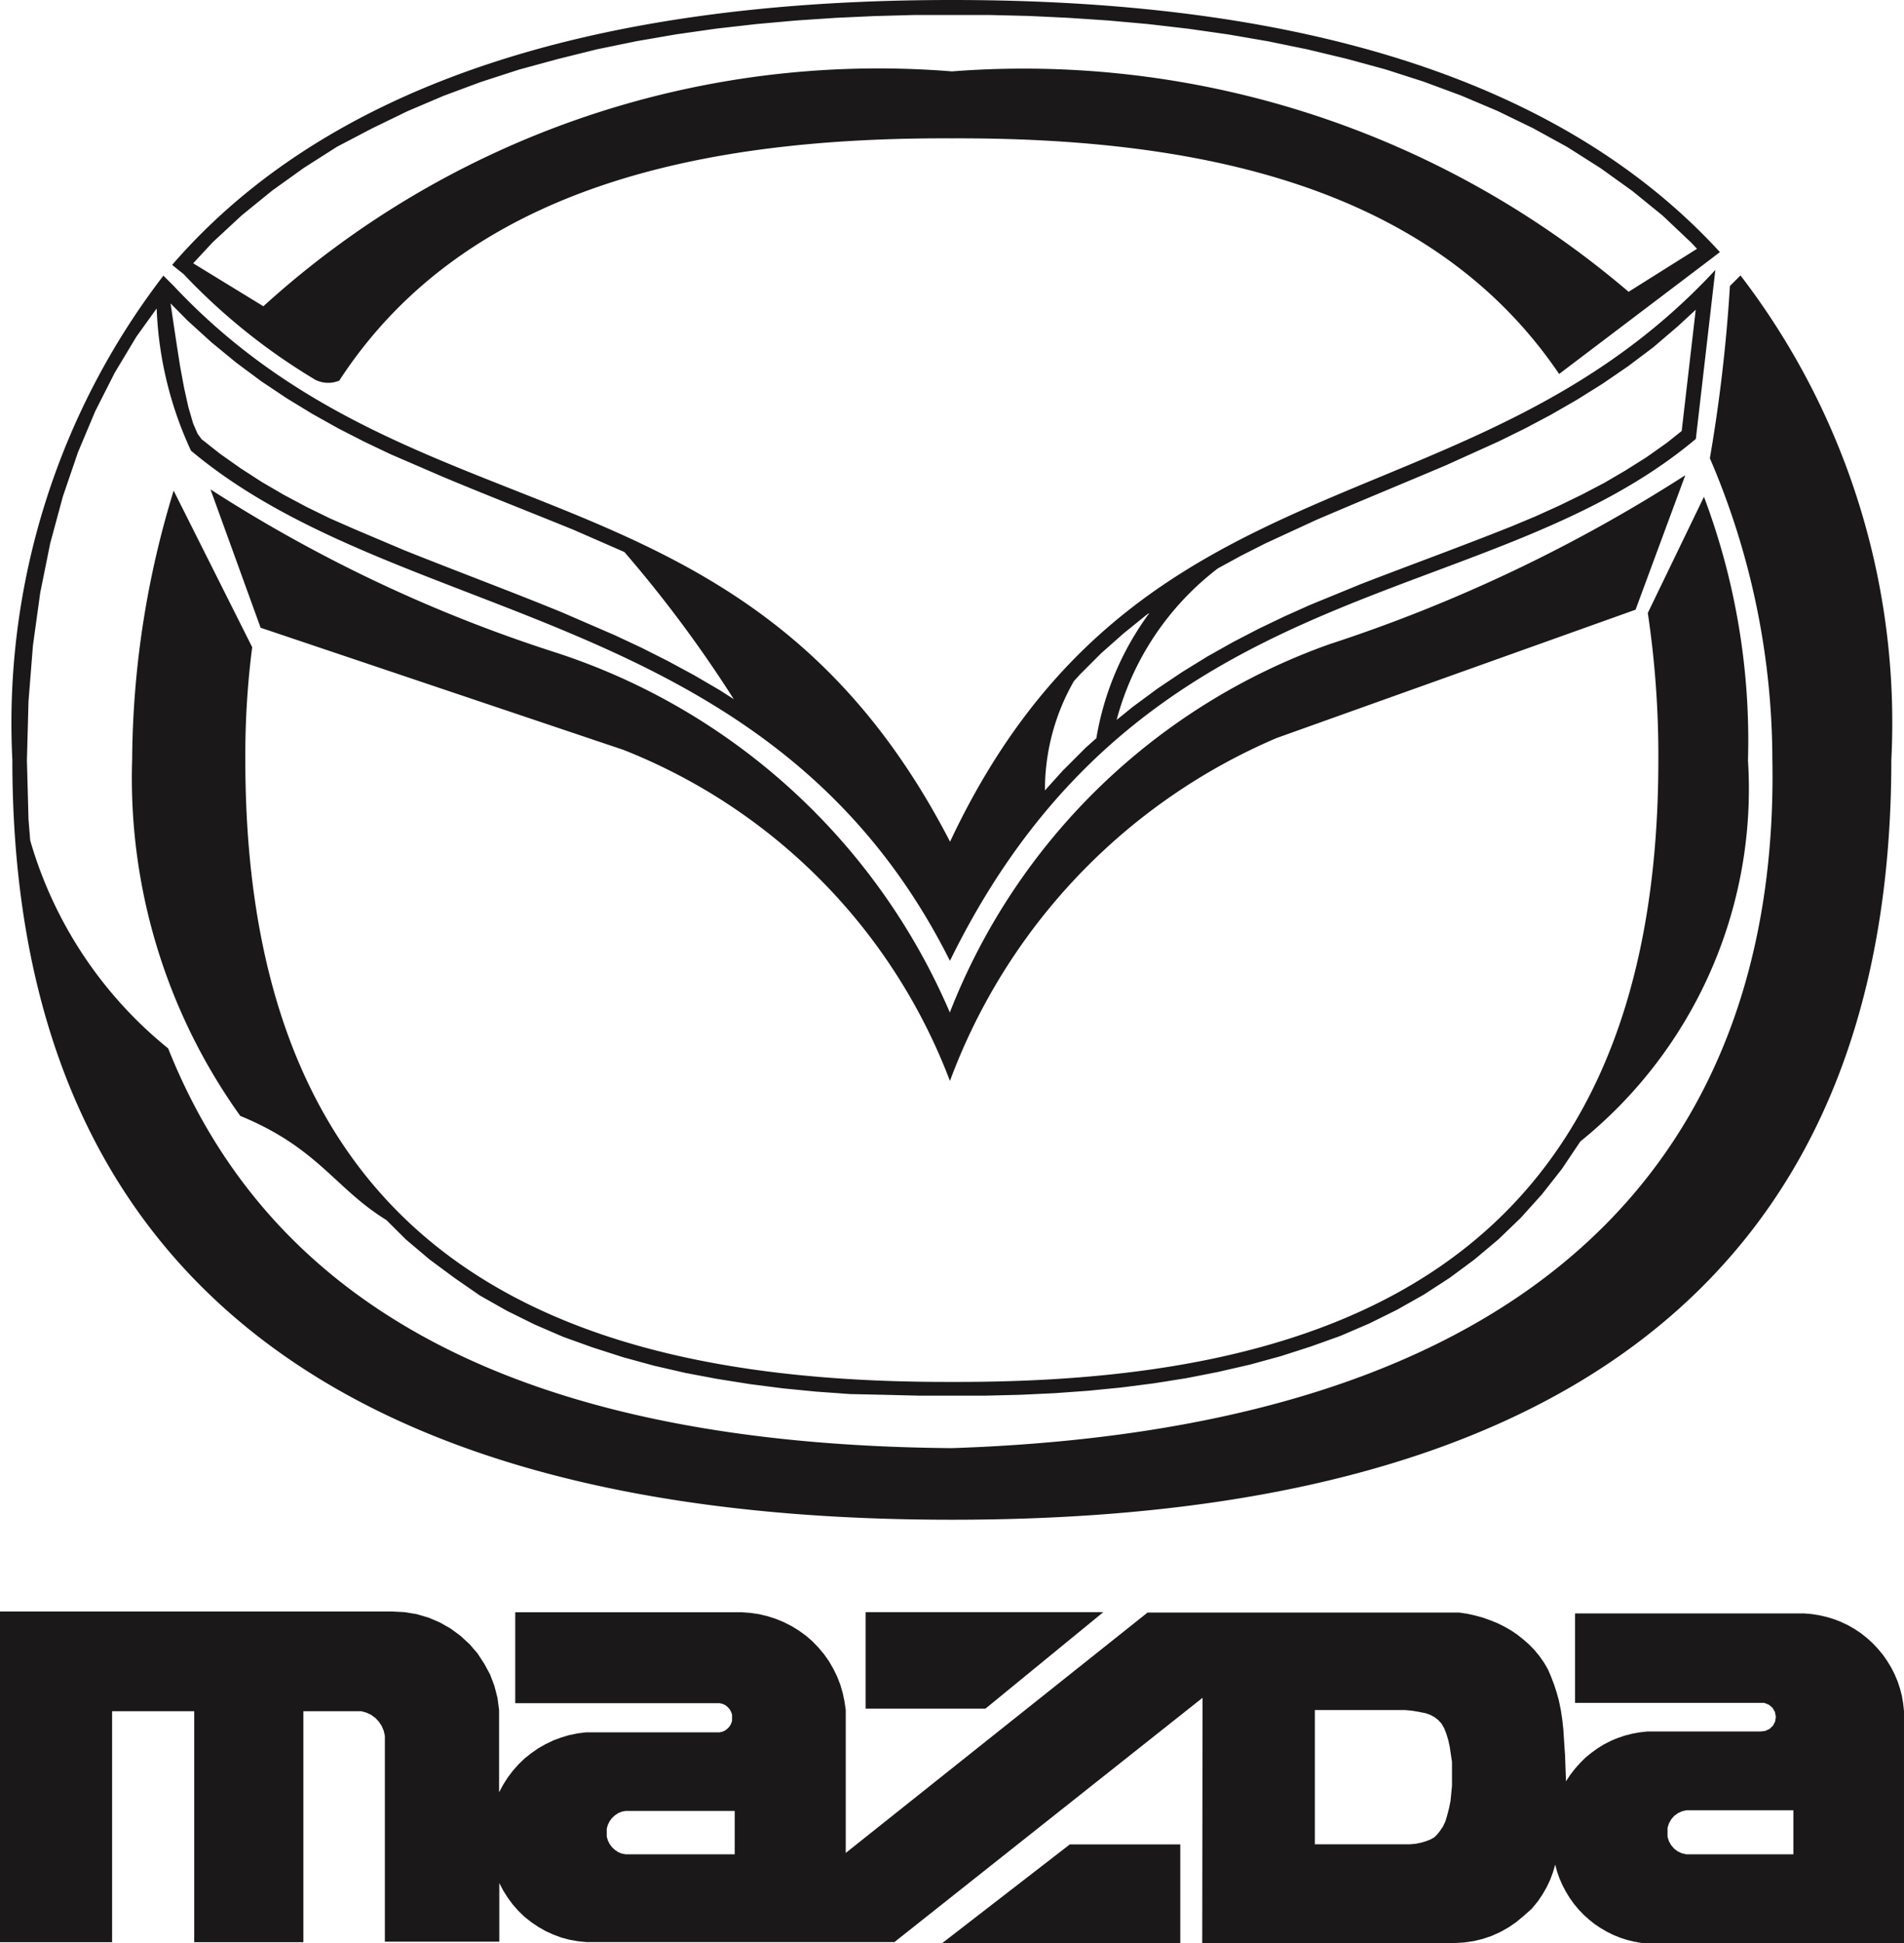 <svg data-name="Group 750" xmlns="http://www.w3.org/2000/svg" width="18.037" height="18.399" viewBox="0 0 18.037 18.399"><defs><clipPath id="a"><path data-name="Rectangle 1899" fill="none" d="M0 0h18.037v18.399H0z"/></clipPath></defs><g data-name="Group 711" clip-path="url(#a)" fill="#1a1818" fill-rule="evenodd"><path data-name="Path 2151" d="M3.66 11.552c-.488-.3-.643-.681-1.384-.986a5.491 5.491 0 01-1.024-3.374 8.829 8.829 0 01.393-2.546l.744 1.482a8.025 8.025 0 00-.065 1.067c0 4.91 3.257 5.9 6.693 5.89 3.436.011 6.693-.979 6.693-5.89a9.153 9.153 0 00-.1-1.391l.532-1.1a6.549 6.549 0 01.417 2.496 4.287 4.287 0 01-1.588 3.608l-.176.262-.188.239-.2.222-.213.205-.225.189-.235.174-.245.159-.255.144-.263.13-.272.117-.279.1-.286.092-.292.08-.3.069-.3.059-.308.049-.312.04-.315.031-.319.023-.321.015-.323.008h-.649l-.323-.008-.321-.007-.319-.023-.315-.031-.312-.04-.308-.049L6.494 13l-.3-.069-.292-.08-.286-.092-.279-.1-.271-.117-.263-.13-.255-.144-.243-.168-.235-.174-.224-.189zM1.648 2.71l-.1-.1A6.953 6.953 0 00.117 7.195c0 6.191 5.053 7.195 8.9 7.195s8.9-1 8.9-7.195a6.954 6.954 0 00-1.429-4.587l-.1.1a14.978 14.978 0 01-.19 1.631 7.251 7.251 0 01.592 2.857c.056 3.075-1.507 6.306-7.772 6.516-3.938-.032-6.414-1.247-7.425-3.785a3.933 3.933 0 01-1.307-1.97l-.016-.2-.015-.558.015-.558.042-.528.069-.5.095-.47.12-.443.142-.416.164-.39.185-.365.205-.341.192-.267a3.51 3.51 0 00.325 1.346c1.993 1.674 5.5 1.458 7.19 4.831 1.834-3.741 5.073-3.268 7.066-4.942l.185-1.6C13.924 5.064 10.768 4.211 9 7.97 7.094 4.28 3.979 5.19 1.648 2.71m1.562.9c1.2-1.85 3.46-2.31 5.808-2.3 2.308-.008 4.536.437 5.752 2.231l1.438-1.089.085-.065C14.488.419 11.503 0 9.018 0 6.481 0 3.424.437 1.631 2.508l.034.028.05.04.025.02a5.818 5.818 0 001.247 1 .271.271 0 00.224.009m12.865-1.249l-.648.407A8.826 8.826 0 009.018.676 8.662 8.662 0 002.495 2.9l-.665-.407.186-.2.274-.254.288-.234.3-.215.314-.2.332-.174.336-.163.343-.146.353-.131.361-.117.367-.1.371-.092L6.03.39l.377-.065.379-.054.378-.043.378-.034.375-.025.372-.017.368-.01h.723l.367.009.377.018.375.025.378.034.379.044.379.054.377.065.375.077.371.089.367.1.361.116.354.131.345.146.336.163.326.179.315.2.3.215.288.234.274.259zm-7.077 7.879A5.447 5.447 0 005.905 7.1L2.469 5.944l-.475-1.31a13.824 13.824 0 003.278 1.547 6.119 6.119 0 013.727 3.408zm0 0a5.676 5.676 0 013.095-3.247l3.4-1.215.471-1.273a14.619 14.619 0 01-3.371 1.6 6.025 6.025 0 00-3.595 3.484zm5.989-5.553l.21-.11.2-.117.2-.126.191-.135.142-.113.133-1.148-.169.156-.234.2-.238.179-.241.165-.243.152-.245.141-.247.131-.248.122-.5.226c-.41.174-.822.343-1.232.519l-.479.221-.235.119-.216.118a2.668 2.668 0 00-.959 1.435l.153-.124.233-.172.237-.159.239-.147.242-.136.243-.126.244-.117.244-.109.488-.2c.474-.183.951-.356 1.421-.544l.225-.094.221-.1zm-4.107 1.126l-.025.018-.215.174-.21.186-.2.2-.058.064a2.068 2.068 0 00-.274 1.034l.167-.185.22-.22.1-.089a2.758 2.758 0 01.5-1.182m-4.971-.581l-.483-.211c-.41-.167-.823-.328-1.234-.5l-.5-.216-.248-.118-.246-.126-.245-.137-.243-.148-.241-.161-.237-.176-.234-.192-.23-.209-.158-.16c.029.2.059.4.091.6l.037.2.041.184.044.151.043.1.038.051.175.138.194.137.2.129.209.122.216.115.223.109.228.1.472.2c.5.2 1 .386 1.492.587l.506.219.252.118.25.126.248.134.245.143.131.084a11.893 11.893 0 00-1.036-1.393"/><path data-name="Path 2152" d="M6.96 17.558H5.927l-.037-.007-.034-.014-.031-.021-.028-.026-.022-.03-.017-.034-.01-.036v-.075l.01-.036.017-.034.022-.03.028-.026.031-.021.034-.014.037-.007H6.96zm3.492-2.293H8.2v.914h1.135zm-1.525 3.133h2.254v-.934h-1.046zm3.529-.93v-1.276h.854l.066.006.065.011.064.013.043.015.04.021.036.028.031.033.026.045.021.054.018.059.014.065.01.068.011.072v.228l-.007.072-.007.072-.014.068-.017.065-.017.058-.024.051-.028.041-.027.034-.028.027-.038.021-.042.016-.045.013-.048.01-.054.005h-.902zm4.533-.328v.418h-1.015l-.042-.01-.039-.018-.034-.026-.028-.033-.021-.037-.013-.041v-.086l.013-.041.021-.038.028-.033.035-.026.039-.018.042-.01h1.015zm-5.6 1.258h2.391l.09-.005.089-.013.088-.021.085-.029.082-.037.078-.044.074-.051.073-.061.071-.063.06-.073.043-.064.038-.066.033-.069.027-.072.022-.074.018.067.023.065.028.063.032.061.036.059.04.056.044.053.048.05.051.046.054.043.057.038.06.035.061.03.064.026.065.021.067.016.067.012.068.007h2.421v-2.203l-.008-.072-.012-.071-.018-.07-.023-.069-.028-.066-.033-.065-.038-.062-.041-.059-.047-.056-.05-.053-.054-.049-.057-.045-.06-.04-.063-.036-.066-.031-.067-.026-.07-.021-.07-.016-.071-.011-.072-.006h-2.168v.847h1.792l.043.017.035.029.023.039.009.045-.006.045-.021.041-.033.031-.041.019-.045.005h-1.072l-.071.008-.072.013-.07.018-.068.023-.067.028-.064.033-.061.038-.058.042-.056.046-.051.051-.048.054-.044.057-.04.061-.009-.249-.005-.072-.005-.075-.006-.094-.01-.093-.014-.093-.019-.092-.021-.075-.024-.074-.028-.073-.031-.072-.038-.065-.043-.061-.048-.058-.051-.052-.055-.048-.057-.045-.06-.04-.063-.036-.065-.032-.068-.027-.07-.025-.073-.02-.073-.016-.074-.011h-2.954l-2.859 2.276v-1.353L8 16.11l-.017-.08-.023-.079-.03-.077-.036-.073-.041-.071-.047-.067-.053-.063-.057-.059-.062-.054-.067-.048-.07-.043-.073-.037-.076-.031-.078-.025-.08-.019-.081-.012-.082-.006H4.881v.861h1.935l.028.006.026.012.023.018.019.021.014.025.009.027v.058l-.009.027-.014.025-.019.021-.023.018-.026.012-.028.006H5.552l-.08.01-.079.016-.077.023-.075.028-.073.035-.07.04-.066.046-.063.05-.058.056-.053.06-.049.065-.043.068-.038.071v-.778l-.015-.115-.029-.113-.041-.109-.054-.1-.065-.1-.076-.088-.086-.079-.094-.069-.1-.057-.108-.046-.112-.033-.115-.019-.117-.006H0v3.131h1.062v-2.187h.778v2.187h1.034v-2.187h.549l.047.013.045.021.04.029.034.036.027.041.019.045.011.048v1.949H4.73v-.555l.037.071.043.068.048.065.053.06.058.056.063.05.067.045.07.04.073.033.075.028.078.021.079.014.08.008h2.919l2.919-2.313z"/></g></svg>